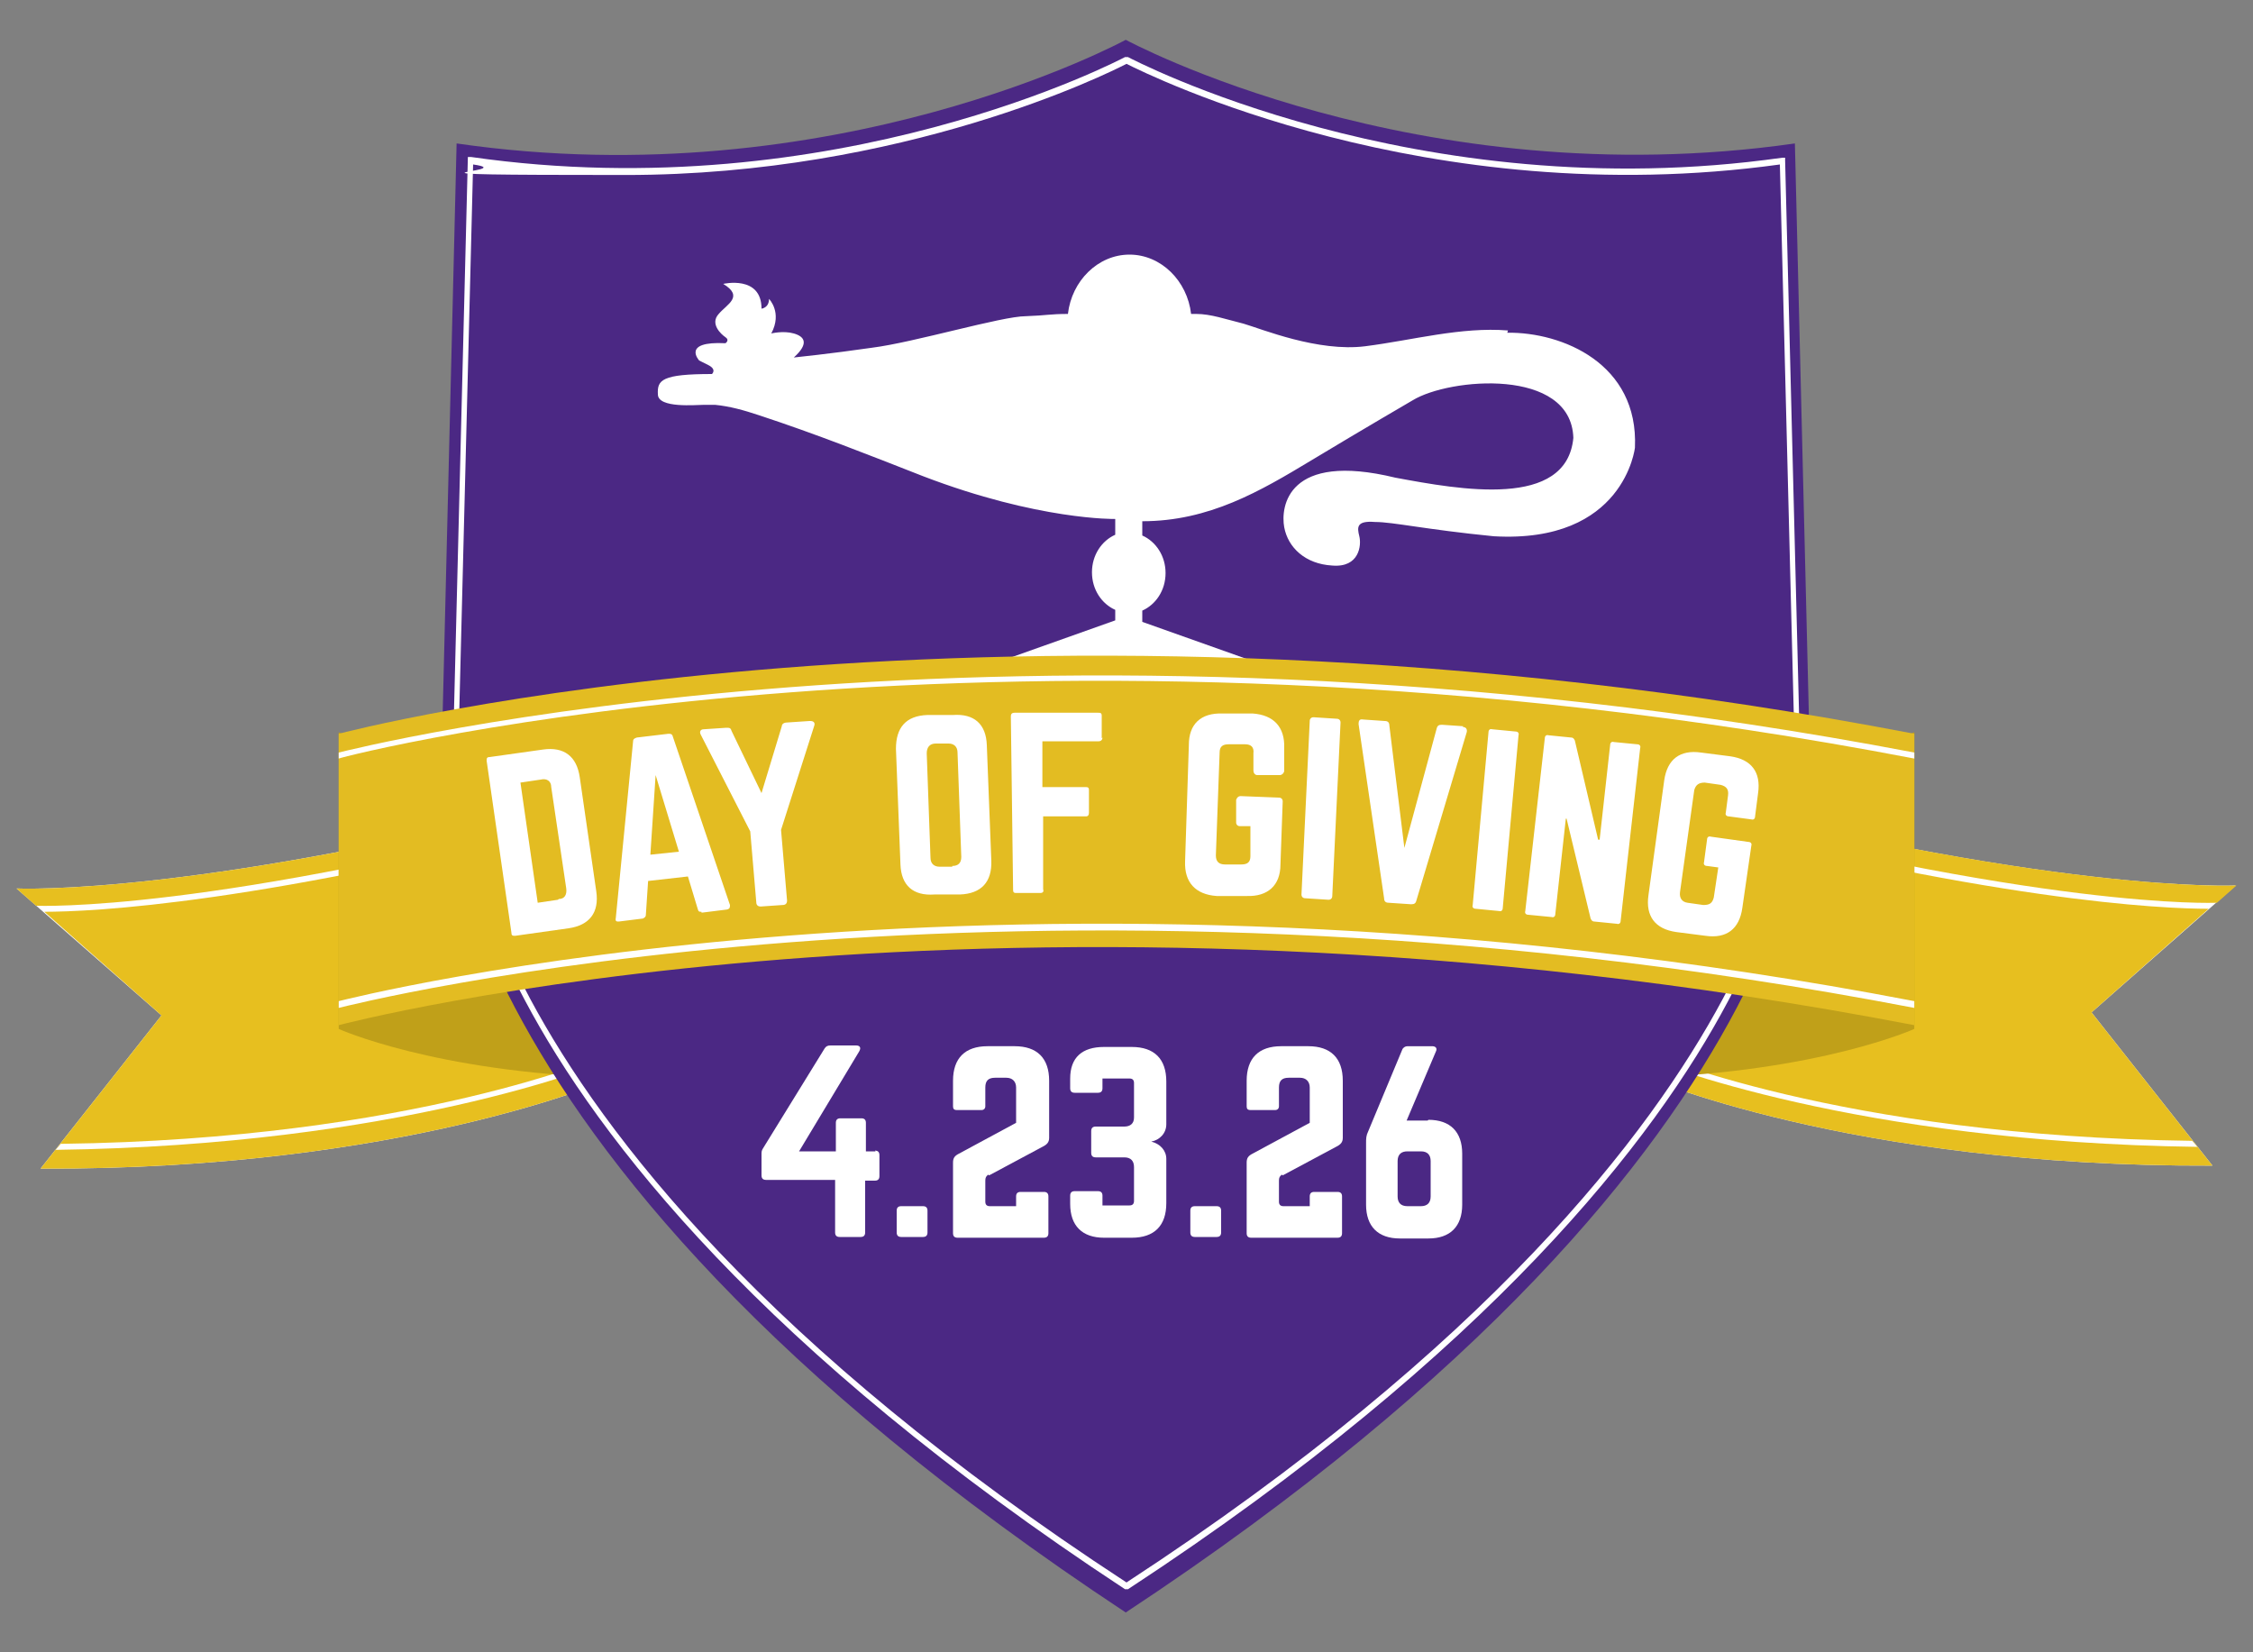 <?xml version="1.0" encoding="UTF-8"?><svg xmlns="http://www.w3.org/2000/svg" id="Layer_1" version="1.1" viewBox="0 0 300 220"><rect x="0" y="0" width="300" height="220" fill="#808080" stroke="none"/><g><path d="M218.6,143.2s27.6,12.2,76,12l-16.1-20.4,19.2-16.9s-24.9,1.2-79.1-13.2v38.5h0Z" fill="#fff"/><path d="M218.7,107v.3-2.6c54.2,14.4,79.1,13.2,79.1,13.2l-2.6,2.3c-.4,0-23.1,1-76.4-13.2M291.9,151.8h.1-.1M218.6,140.3v-32.5c46.5,12.3,69.5,13.2,75.5,13.2h0l-15.6,13.8,16.1,20.4c-48.4.2-76-12-76-12v-2.5c2,.8,28.4,11.4,74,12-.4,0,0,0,0,0l-.7-.8c-47.1-.6-72.9-11.9-73.1-12l-.2.5h0Z" fill="#e7bf1f"/><path d="M81.4,143.6s-27.6,12.2-76,12l16.1-20.4L2.2,118.3s24.9,1.2,79.1-13.2v38.5h.1Z" fill="#fff"/><path d="M81.3,107.4v.3-2.6C27.1,119.5,2.2,118.3,2.2,118.3l2.6,2.3c.4,0,23.1,1,76.4-13.2M8.1,152.2h-.1.1M81.4,140.7v-32.5c-46.5,12.3-69.5,13.2-75.5,13.2h0l15.6,13.8-16.1,20.4c48.4.2,76-12,76-12v-2.5c-2,.8-28.4,11.4-74,12,.4,0,0,0,0,0l.7-.8c47.1-.6,72.9-11.9,73.1-12l.2.5h0Z" fill="#e7bf1f"/><path d="M254.9,137s-12.6,5.7-36.3,6.5v-38.5s18.9-.5,36.3-7.5v39.4h0Z" fill="#c0a019"/><path d="M45.1,137s12.6,5.7,36.3,6.5v-38.5s-18.9-.5-36.3-7.5v39.4h0Z" fill="#c0a019"/><path d="M241,100.9l-2-81.8c-50.4,7.2-89.1-13.8-89.1-13.8,0,0-38.7,21.1-89.1,13.8l-2,81.8s-4.3,50.8,91.1,113.8c95.5-63,91.1-113.8,91.1-113.8" fill="#4b2884"/><path d="M150,211.6h-.2c-48.4-31.8-70.2-60.1-79.9-78.4-10.6-19.8-9.6-32.4-9.6-32.5l2-79.8h.4c48.7,7,86.7-13.1,87.1-13.3h.2c0,0,.2,0,.2,0,.4.2,38.4,20.3,87.1,13.4h.4v.4l2,79.4c0,.5.8,13-9.6,32.5-9.7,18.3-31.5,46.6-79.9,78.3h-.2,0ZM63,21.8l-2,79c0,0-.9,12.5,9.6,32.2,9.7,18.1,31.3,46.3,79.4,77.7,48.1-31.4,69.7-59.6,79.4-77.7,10.5-19.6,9.6-32,9.6-32.1h0l-2-79c-47,6.5-84-11.9-87-13.4-2.5,1.3-29.7,14.8-66.7,14.8s-13.3-.4-20.3-1.4h0Z" fill="#fff"/><path d="M200.8,44c-6.3-.5-12.7,1.3-19,2.1s-13.8-2.3-16.2-3c-2.4-.6-4.4-1.3-6.3-1.3s-.4,0-.7,0c-.5-4.4-4-7.9-8.2-7.9s-7.7,3.5-8.2,7.9c-2.4,0-2.8.2-5.6.3-3.2,0-14.9,3.5-20.5,4.2-5.5.8-10.4,1.3-10.4,1.3,2.1-1.9,1.4-2.8,0-3.2s-3,0-3,0c1.5-2.8-.3-4.6-.3-4.6,0,1.2-1,1.3-1,1.3,0-4.5-5.1-3.3-5.1-3.3,2.8,1.7.5,2.7-.6,4-1.2,1.3.3,2.7.9,3.1.6.4,0,.8,0,.8-5.9-.3-3.5,2.3-3.5,2.3l1.2.6c1.2.6.5,1.2.5,1.2-6.7,0-7.3.8-7.2,2.7,0,1.9,5.1,1.4,6.2,1.4h1.4c2,.2,3.8.7,5.9,1.4,7.6,2.5,14.4,5.2,21.8,8.1,15.4,5.9,25.6,5.7,25.6,5.7v2.1c-1.8.8-3.1,2.7-3.1,5s1.3,4.2,3.1,5v1.4l-16.6,5.9v2.6h37.1v-2.3l-16.9-6v-1.5c1.8-.8,3.1-2.7,3.1-5s-1.3-4.2-3.1-5v-1.9c8.9,0,15.7-4,22.5-8.1s13.5-8,13.5-8c4.9-3,21.1-4.4,21.4,5-.9,9.5-15.1,6.9-23.7,5.3-14.4-3.5-15.3,3.9-14.8,6.6.5,2.7,2.8,4.9,6.4,5.1,3.6.3,3.9-2.7,3.6-3.9-.3-1.2-.4-2.1,2.1-1.9,2.4,0,6.7,1,15.8,1.9,17.4,1,18.8-11.8,18.8-11.8.5-11.2-9.7-15.4-17-15.3" fill="#fff"/><path d="M254.9,97.7c-121.8-23.4-209.8,0-209.8,0v38.8s88.1-23.4,209.8,0v-38.8Z" fill="#e3bc22"/><path d="M64.8,101.3c0-.3,0-.5.4-.5l7.1-1c2.8-.4,4.5.9,4.9,3.7l2.2,15.2c.4,2.8-.9,4.5-3.7,4.9l-7.1,1c-.3,0-.5,0-.5-.4,0,0-3.3-22.9-3.3-22.9ZM74.4,119.7c.8,0,1.1-.6,1-1.4l-2-13.5c0-.8-.6-1.2-1.4-1l-2.7.4,2.3,16,2.7-.4h0Z" fill="#fff"/><path d="M93.4,121.4c-.3,0-.4,0-.5-.4l-1.3-4.3-5.3.6-.3,4.5c0,.3-.2.4-.4.5l-3.2.4c-.3,0-.5,0-.4-.5l2.3-23.5c0-.3.2-.4.5-.5l4.2-.5c.3,0,.5,0,.6.4l7.6,22.4c0,.3,0,.5-.4.6l-3.2.4h-.2ZM87.3,103.2l-.7,10.6,3.8-.4s-3.1-10.2-3.1-10.2Z" fill="#fff"/><path d="M107.9,96c.4,0,.7.2.5.7l-4.4,13.8.8,9.4c0,.4-.2.6-.6.6l-2.9.2c-.4,0-.6-.2-.6-.6l-.8-9.4-6.6-12.9c-.2-.4,0-.7.4-.7l3-.2c.4,0,.6,0,.7.4l4,8.3,2.7-8.9c0-.3.3-.5.7-.5l3-.2h.1Z" fill="#fff"/><path d="M119.3,99.7c0-2.8,1.3-4.4,4.2-4.5h3.4c2.8-.2,4.4,1.2,4.5,4l.6,15.4c.1,2.8-1.3,4.4-4.2,4.5h-3.4c-2.8.2-4.4-1.2-4.5-4l-.6-15.4ZM126.8,115.3c.8,0,1.2-.4,1.2-1.2l-.5-13.9c0-.8-.5-1.2-1.2-1.2h-1.7c-.8,0-1.2.5-1.2,1.3l.5,13.9c0,.8.5,1.2,1.2,1.2h1.7Z" fill="#fff"/><path d="M146.8,98.2c0,.3-.2.5-.5.5h-7.5v6.1h5.7c.3,0,.5,0,.5.4v3c0,.3-.1.5-.4.5h-5.7v9.7c.1.3,0,.5-.4.5h-3.1c-.3,0-.5,0-.5-.4l-.3-23.1c0-.3.1-.5.5-.5h11.1c.3,0,.5,0,.5.4v3h0Z" fill="#fff"/><path d="M158.3,99.2c0-2.8,1.6-4.3,4.5-4.2h4c2.8.2,4.3,1.8,4.2,4.6v3.1c-.1.3-.3.5-.6.5h-3c-.3,0-.5-.3-.5-.6v-2.3c.1-.8-.3-1.2-1.1-1.2h-2.2c-.8,0-1.2.3-1.2,1.1l-.5,13.7c0,.8.4,1.2,1.2,1.2h2.2c.8,0,1.2-.3,1.2-1.1v-4c.1,0-1.4,0-1.4,0-.3,0-.5-.2-.5-.5v-3c.1-.3.3-.5.6-.5l5.1.2c.3,0,.5.2.5.5l-.3,8.4c0,2.8-1.7,4.3-4.5,4.2h-4c-2.8-.2-4.3-1.8-4.2-4.6l.5-15.4h0Z" fill="#fff"/><path d="M178,95.7c.3,0,.5.2.5.5l-1.1,23.1c0,.3-.2.5-.5.5l-3.1-.2c-.3,0-.5-.2-.5-.5l1.1-23.1c0-.3.2-.5.5-.5l3.1.2Z" fill="#fff"/><path d="M194.8,96.8c.4,0,.6.3.5.7l-6.7,22.4c-.1.4-.3.5-.7.5l-3-.2c-.4,0-.6-.2-.6-.6l-3.4-23.2c0-.4.1-.7.6-.6l2.9.2c.4,0,.6.2.6.6l2,16.3,4.3-15.9c.1-.4.3-.5.7-.5l2.9.2h-.1Z" fill="#fff"/><path d="M201.8,97.4c.3,0,.5.2.4.5l-2.1,23c0,.3-.2.5-.5.4l-3.1-.3c-.3,0-.5-.2-.4-.5l2.1-23c0-.3.2-.5.5-.4l3.1.3Z" fill="#fff"/><path d="M218,99.1c.3,0,.5.2.4.5l-2.6,23c0,.3-.2.5-.5.4l-3-.3c-.3,0-.4-.2-.5-.4l-3.2-13.3h-.1l-1.4,12.7c0,.3-.2.5-.5.4l-3.1-.3c-.3,0-.5-.2-.4-.5l2.6-23c0-.3.2-.5.5-.4l3,.3c.3,0,.4.2.5.4l3.1,13.2h.2l1.4-12.6c0-.3.2-.5.5-.4,0,0,3.1.3,3.1.3Z" fill="#fff"/><path d="M221.6,103.9c.4-2.8,2.1-4.1,4.9-3.7l3.9.5c2.8.4,4.1,2.1,3.7,4.9l-.4,3.1c0,.3-.2.5-.5.4l-3-.4c-.3,0-.5-.2-.4-.5l.3-2.3c.1-.8-.2-1.2-1-1.4l-2.1-.3c-.8,0-1.2.3-1.4,1l-1.9,13.6c-.1.8.3,1.3,1,1.4l2.1.3c.8,0,1.2-.2,1.4-1l.6-4-1.5-.2c-.3,0-.5-.2-.4-.5l.4-3c0-.3.2-.5.5-.4l5,.7c.3,0,.5.2.4.5l-1.2,8.3c-.4,2.8-2.1,4.1-4.9,3.7l-3.9-.5c-2.8-.4-4.1-2.1-3.7-4.9l2.1-15.3h0Z" fill="#fff"/><g><path d="M254.9,101c-120.3-23.1-208.9-.4-209.8,0v-.8c.9-.2,89.4-23,209.8,0v.8Z" fill="#fff"/><path d="M254.9,134.2c-120.3-23.1-208.9-.2-209.8,0v-.9c.9-.2,89.4-23.1,209.8,0v.8h0Z" fill="#fff"/></g></g><g><path d="M117.6-53.2c.4,0,.6.2.6.6v2.8c0,.4-.2.6-.6.6h-1.3v6.9c0,.4-.2.6-.6.6h-2.8c-.4,0-.6-.2-.6-.6v-7h-9.2c-.4,0-.6-.2-.6-.6v-2.8c0-.3,0-.5.2-.8l8.2-13.3c.2-.3.4-.4.8-.4h3.4c.5,0,.7.3.4.8l-8,13.3h4.9v-3.8c0-.4.2-.6.6-.6h2.8c.4,0,.6.2.6.6v3.8h1.3Z" fill="#fff"/><path d="M120.5-45.2c0-.4.2-.6.6-.6h2.9c.4,0,.6.2.6.6v2.9c0,.4-.2.6-.6.6h-2.9c-.4,0-.6-.2-.6-.6v-2.9Z" fill="#fff"/><path d="M132.7-50c-.3.2-.4.4-.4.8v2.8c0,.4.2.6.6.6h3.5v-1.3c0-.4.2-.6.6-.6h3.1c.4,0,.6.2.6.6v4.9c0,.4-.2.6-.6.6h-11.5c-.4,0-.6-.2-.6-.6v-9.4c0-.6.2-.9.8-1.2l7.6-4.1v-4.7c0-.8-.5-1.3-1.3-1.3h-1.5c-.9,0-1.3.4-1.3,1.3v2.5c0,.3-.2.5-.5.5h-3.3c-.4,0-.5-.2-.5-.5v-3.4c0-3,1.6-4.6,4.6-4.6h3.6c3,0,4.6,1.6,4.6,4.6v7.6c0,.6-.3.9-.9,1.2l-7.1,3.8Z" fill="#fff"/><path d="M156.4-56.7c0,1.2-.9,2.1-2,2.3h0c1.2.3,2,1.2,2,2.3v5.9c0,3-1.6,4.6-4.6,4.6h-3.7c-2.9,0-4.5-1.6-4.5-4.5v-1.1c0-.4.2-.6.6-.6h3.1c.4,0,.6.2.6.6v1.3h3.6c.4,0,.6-.2.6-.6v-4.5c0-.8-.4-1.3-1.3-1.3h-3.8c-.4,0-.6-.2-.6-.6v-2.9c0-.4.2-.6.6-.6h3.8c.8,0,1.3-.4,1.3-1.2v-4.6c0-.4-.2-.6-.6-.6h-3.6v1.3c0,.4-.2.6-.6.6h-3.1c-.4,0-.6-.2-.6-.6v-1.3c0-2.8,1.6-4.2,4.5-4.2h3.7c3,0,4.6,1.6,4.6,4.6v5.9Z" fill="#fff"/><path d="M159.6-45.2c0-.4.2-.6.6-.6h2.9c.4,0,.6.2.6.6v2.9c0,.4-.2.6-.6.6h-2.9c-.4,0-.6-.2-.6-.6v-2.9Z" fill="#fff"/><path d="M171.8-50c-.3.2-.4.4-.4.8v2.8c0,.4.2.6.6.6h3.5v-1.3c0-.4.2-.6.6-.6h3.1c.4,0,.6.2.6.6v4.9c0,.4-.2.6-.6.6h-11.5c-.4,0-.6-.2-.6-.6v-9.4c0-.6.2-.9.8-1.2l7.6-4.1v-4.7c0-.8-.5-1.3-1.3-1.3h-1.5c-.9,0-1.3.4-1.3,1.3v2.5c0,.3-.2.5-.5.5h-3.3c-.4,0-.5-.2-.5-.5v-3.4c0-3,1.6-4.6,4.6-4.6h3.6c3,0,4.6,1.6,4.6,4.6v7.6c0,.6-.3.9-.9,1.2l-7.1,3.8Z" fill="#fff"/><path d="M191.3-57.3c2.9,0,4.5,1.6,4.5,4.5v6.8c0,2.9-1.6,4.5-4.5,4.5h-3.8c-2.9,0-4.5-1.6-4.5-4.5v-8.2c0-.6,0-1,.3-1.6l4.5-10.8c.1-.3.4-.5.7-.5h3.3c.5,0,.7.3.5.7l-3.9,9.2h2.8ZM190.3-45.8c.8,0,1.3-.4,1.3-1.3v-4.7c0-.8-.4-1.3-1.3-1.3h-1.8c-.8,0-1.3.4-1.3,1.3v4.7c0,.8.4,1.3,1.3,1.3h1.8Z" fill="#fff"/></g><g><path d="M116.5,153.2c.4,0,.6.2.6.6v2.8c0,.4-.2.6-.6.6h-1.3v6.9c0,.4-.2.6-.6.6h-2.8c-.4,0-.6-.2-.6-.6v-7h-9.2c-.4,0-.6-.2-.6-.6v-2.8c0-.3,0-.5.2-.8l8.2-13.3c.2-.3.4-.4.8-.4h3.4c.5,0,.7.3.4.8l-8,13.3h4.9v-3.8c0-.4.2-.6.6-.6h2.8c.4,0,.6.2.6.6v3.8h1.3Z" fill="#fff"/><path d="M119.4,161.2c0-.4.2-.6.6-.6h2.9c.4,0,.6.2.6.6v2.9c0,.4-.2.6-.6.6h-2.9c-.4,0-.6-.2-.6-.6v-2.9Z" fill="#fff"/><path d="M131.6,156.4c-.3.2-.4.4-.4.8v2.8c0,.4.2.6.6.6h3.5v-1.3c0-.4.2-.6.6-.6h3.1c.4,0,.6.2.6.6v4.9c0,.4-.2.6-.6.6h-11.5c-.4,0-.6-.2-.6-.6v-9.4c0-.6.2-.9.8-1.2l7.6-4.1v-4.7c0-.8-.5-1.3-1.3-1.3h-1.5c-.9,0-1.3.4-1.3,1.3v2.5c0,.3-.2.5-.5.5h-3.3c-.4,0-.5-.2-.5-.5v-3.4c0-3,1.6-4.6,4.6-4.6h3.6c3,0,4.6,1.6,4.6,4.6v7.6c0,.6-.3.9-.9,1.2l-7.1,3.8Z" fill="#fff"/><path d="M155.3,149.7c0,1.2-.9,2.1-2,2.3h0c1.2.3,2,1.2,2,2.3v5.9c0,3-1.6,4.6-4.6,4.6h-3.7c-2.9,0-4.5-1.6-4.5-4.5v-1.1c0-.4.2-.6.6-.6h3.1c.4,0,.6.2.6.6v1.3h3.6c.4,0,.6-.2.6-.6v-4.5c0-.8-.4-1.3-1.3-1.3h-3.8c-.4,0-.6-.2-.6-.6v-2.9c0-.4.2-.6.6-.6h3.8c.8,0,1.3-.4,1.3-1.2v-4.6c0-.4-.2-.6-.6-.6h-3.6v1.3c0,.4-.2.6-.6.6h-3.1c-.4,0-.6-.2-.6-.6v-1.3c0-2.8,1.6-4.2,4.5-4.2h3.7c3,0,4.6,1.6,4.6,4.6v5.9Z" fill="#fff"/><path d="M158.5,161.2c0-.4.2-.6.6-.6h2.9c.4,0,.6.2.6.6v2.9c0,.4-.2.6-.6.6h-2.9c-.4,0-.6-.2-.6-.6v-2.9Z" fill="#fff"/><path d="M170.7,156.4c-.3.2-.4.4-.4.8v2.8c0,.4.2.6.6.6h3.5v-1.3c0-.4.2-.6.6-.6h3.1c.4,0,.6.2.6.6v4.9c0,.4-.2.6-.6.6h-11.5c-.4,0-.6-.2-.6-.6v-9.4c0-.6.2-.9.8-1.2l7.6-4.1v-4.7c0-.8-.5-1.3-1.3-1.3h-1.5c-.9,0-1.3.4-1.3,1.3v2.5c0,.3-.2.5-.5.5h-3.3c-.4,0-.5-.2-.5-.5v-3.4c0-3,1.6-4.6,4.6-4.6h3.6c3,0,4.6,1.6,4.6,4.6v7.6c0,.6-.3.9-.9,1.2l-7.1,3.8Z" fill="#fff"/><path d="M190.2,149.1c2.9,0,4.5,1.6,4.5,4.5v6.8c0,2.9-1.6,4.5-4.5,4.5h-3.8c-2.9,0-4.5-1.6-4.5-4.5v-8.2c0-.6,0-1,.3-1.6l4.5-10.8c.1-.3.4-.5.7-.5h3.3c.5,0,.7.3.5.7l-3.9,9.2h2.8ZM189.2,160.6c.8,0,1.3-.4,1.3-1.3v-4.7c0-.8-.4-1.3-1.3-1.3h-1.8c-.8,0-1.3.4-1.3,1.3v4.7c0,.8.4,1.3,1.3,1.3h1.8Z" fill="#fff"/></g></svg>
